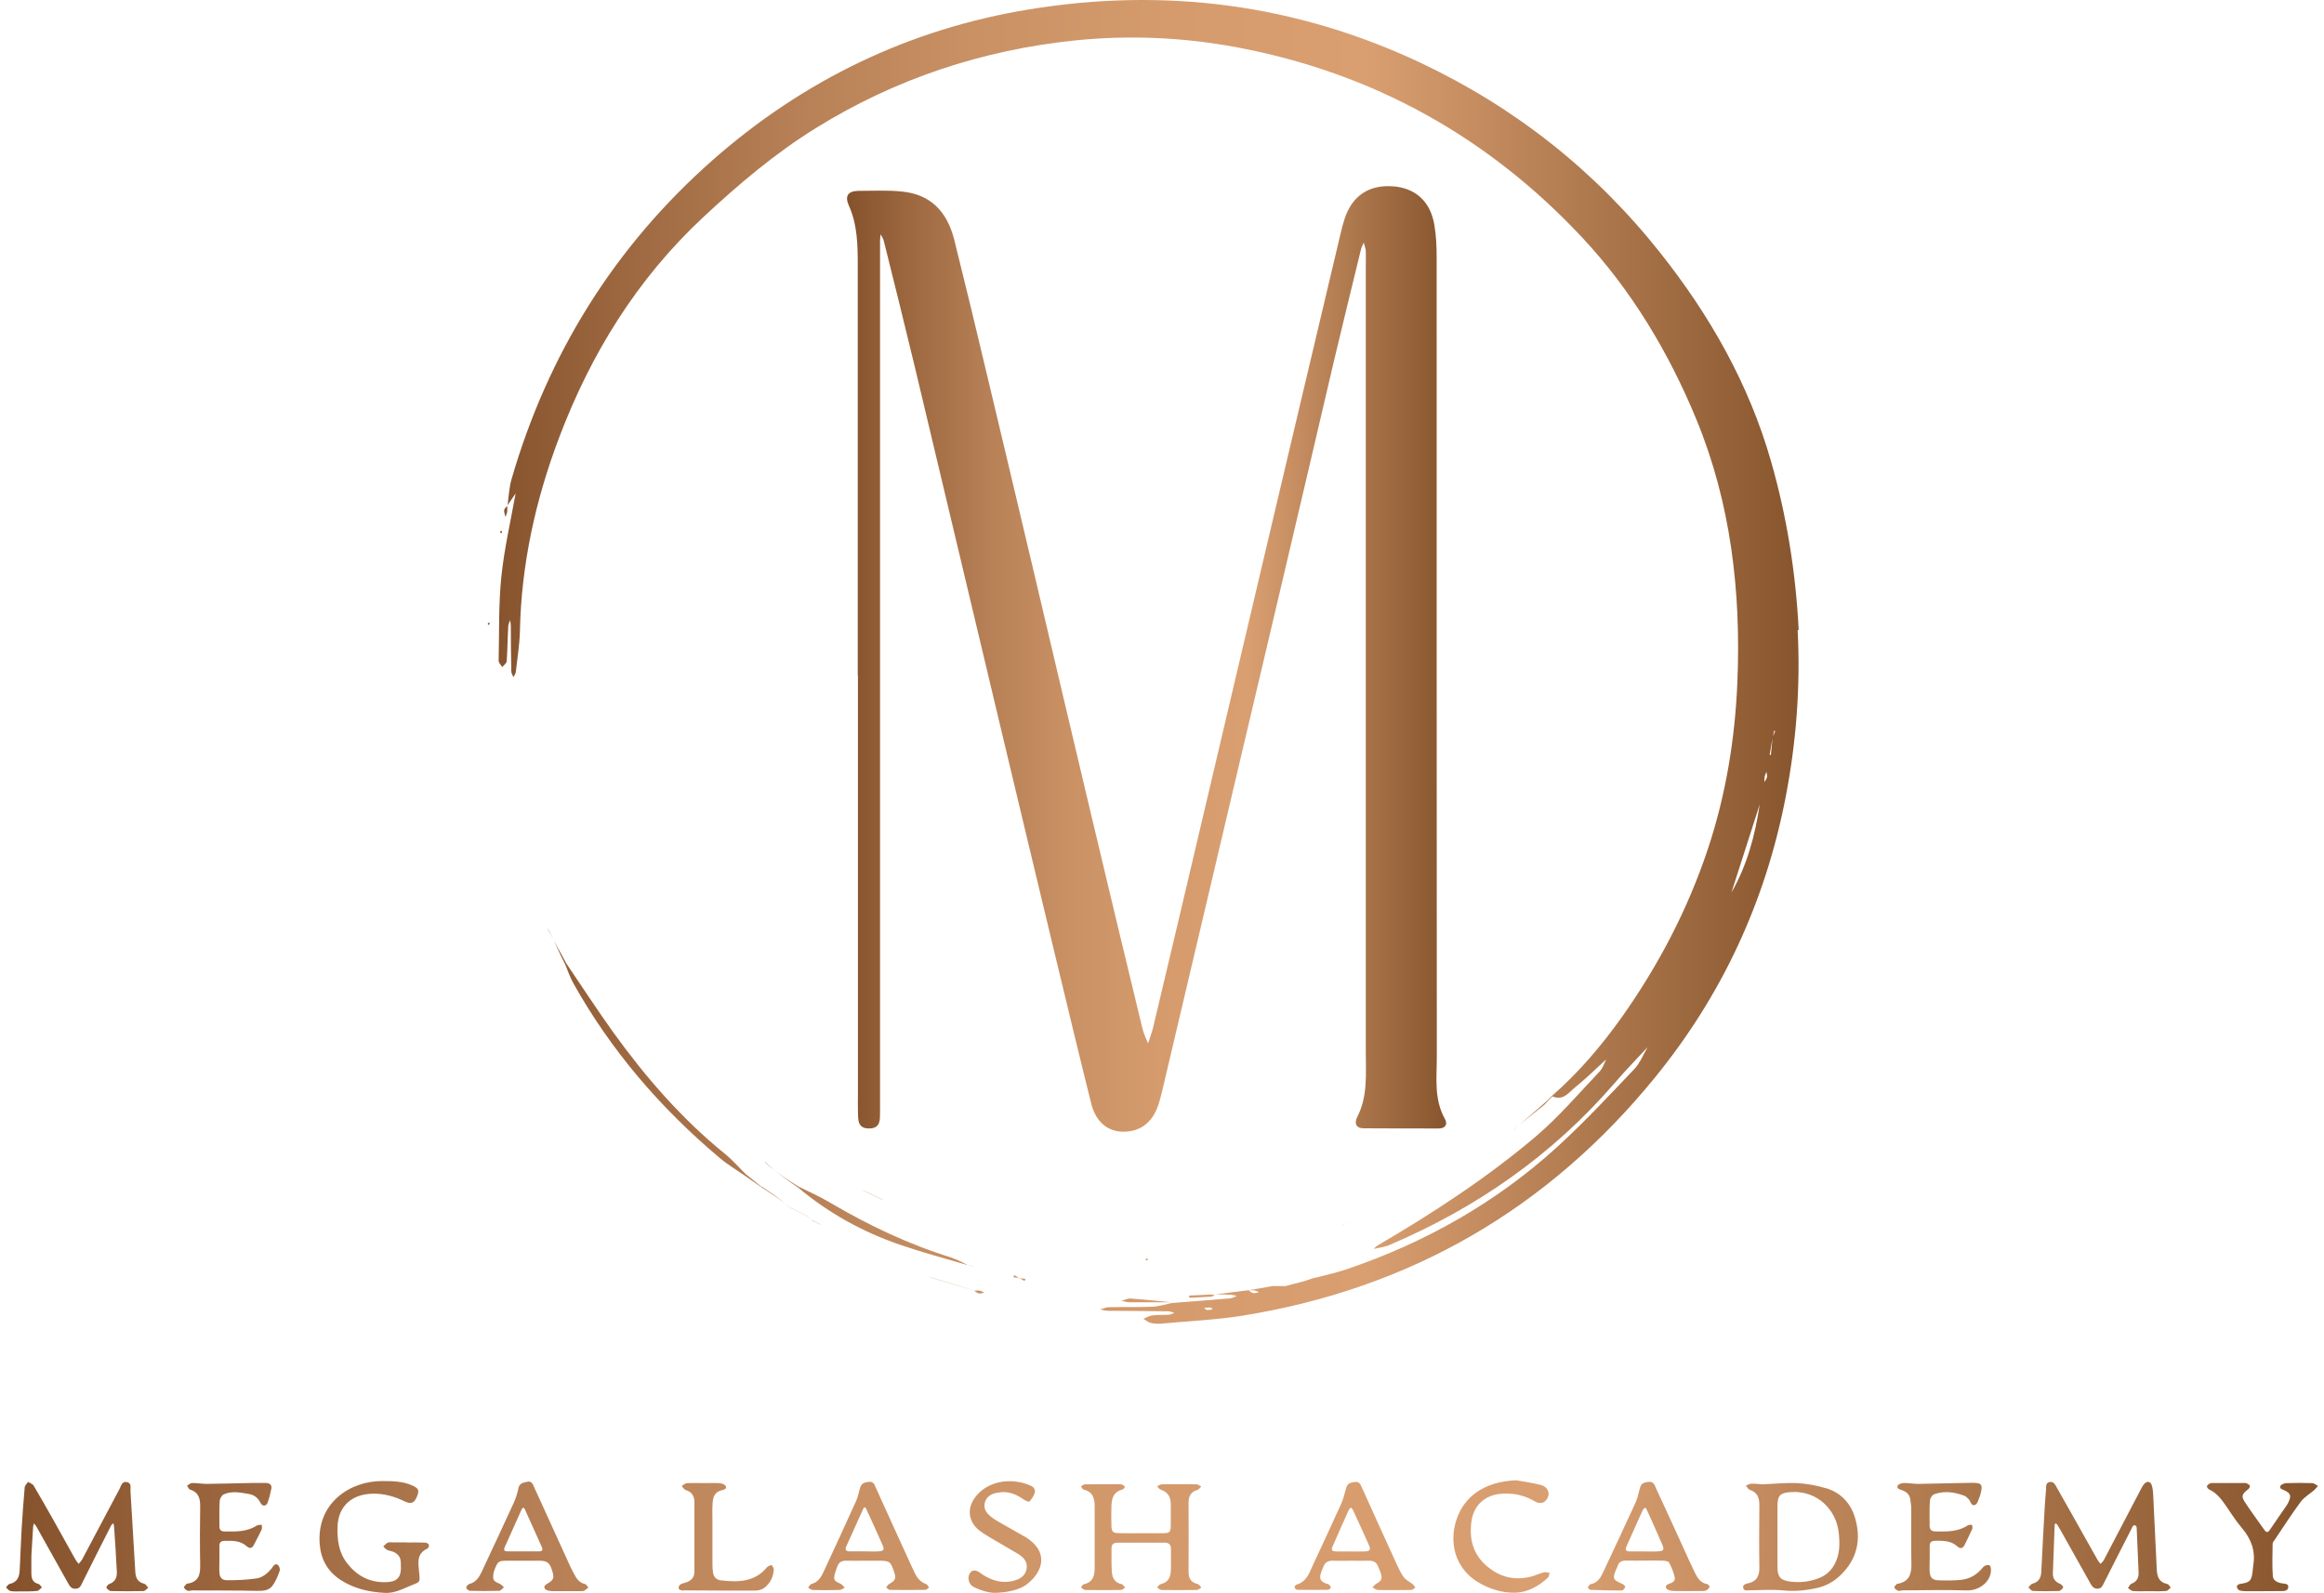 <?xml version="1.0" encoding="UTF-8"?> <svg xmlns="http://www.w3.org/2000/svg" width="194" height="133" viewBox="0 0 194 133" fill="none"><path d="M150.148 52.593C149.904 47.808 149.159 43.123 147.842 38.523C145.994 32.071 142.757 26.361 138.589 21.106C133.161 14.256 126.458 8.958 118.552 5.227C108.168 0.342 97.24 -1.068 85.91 0.783C75.885 2.421 67.076 6.694 59.499 13.358C51.292 20.593 45.735 29.551 42.699 40.018C42.498 40.716 42.47 41.456 42.369 42.183C42.599 41.855 42.813 41.528 43.043 41.2C42.627 43.507 42.097 45.8 41.854 48.121C41.61 50.457 41.682 52.821 41.625 55.171C41.625 55.342 41.825 55.527 41.925 55.697C42.054 55.541 42.283 55.384 42.298 55.213C42.369 54.245 42.369 53.262 42.427 52.294C42.427 52.123 42.527 51.952 42.584 51.781C42.613 51.952 42.642 52.123 42.642 52.28C42.642 53.547 42.656 54.815 42.684 56.068C42.684 56.224 42.799 56.381 42.856 56.538C42.928 56.395 43.043 56.253 43.057 56.111C43.186 54.971 43.372 53.832 43.401 52.693C43.515 47.124 44.704 41.741 46.666 36.557C49.316 29.551 53.169 23.285 58.74 18.101C61.662 15.381 64.684 12.817 68.079 10.71C74.724 6.58 82.015 4.173 89.749 3.375C94.203 2.92 98.729 3.105 103.227 3.945C114.613 6.081 124.209 11.436 132.029 19.781C136.183 24.21 139.32 29.451 141.626 35.062C144.49 42.04 145.335 49.403 145.034 56.851C144.848 61.593 144.089 66.307 142.571 70.879C140.881 75.948 138.446 80.605 135.367 84.949C133.662 87.341 131.772 89.563 129.552 91.5L129.208 91.842C129.093 91.956 128.964 92.055 128.85 92.169C128.191 92.739 127.546 93.294 126.888 93.864C127.561 93.323 128.248 92.782 128.921 92.24C129.036 92.126 129.136 91.998 129.251 91.884C129.365 91.77 129.48 91.656 129.595 91.543C130.483 91.941 130.955 91.215 131.485 90.788C132.388 90.061 133.218 89.236 134.078 88.452C133.906 88.794 133.791 89.193 133.533 89.463C131.786 91.3 130.139 93.237 128.22 94.875C124.138 98.336 119.669 101.255 115.043 103.961C114.9 104.046 114.785 104.16 114.67 104.274C115.1 104.175 115.558 104.132 115.959 103.961C123.264 100.856 129.609 96.427 134.794 90.418C135.667 89.392 136.613 88.438 137.529 87.441C137.171 88.068 136.899 88.766 136.412 89.278C134.307 91.486 132.23 93.722 129.981 95.772C124.882 100.415 118.967 103.747 112.436 105.969C111.562 106.268 110.66 106.453 109.772 106.695L109.457 106.596L109.743 106.681L108.712 107.023L108.397 106.937L108.683 107.023C108.225 107.137 107.767 107.251 107.309 107.379C106.95 107.379 106.592 107.379 106.234 107.379C105.547 107.507 104.859 107.621 104.158 107.735C103.255 107.835 102.367 107.963 101.465 108.077C101.895 108.077 102.324 108.077 102.754 108.105C102.926 108.105 103.083 108.176 103.241 108.205C103.055 108.276 102.883 108.376 102.697 108.404C101.092 108.547 99.488 108.661 97.884 108.789H97.841C97.311 108.903 96.767 109.074 96.223 109.102C95.005 109.159 93.788 109.116 92.57 109.145C92.327 109.145 92.084 109.259 91.84 109.33C92.055 109.373 92.284 109.444 92.499 109.444C94.175 109.458 95.85 109.458 97.54 109.486C97.698 109.486 97.87 109.572 98.027 109.615C97.884 109.672 97.741 109.757 97.583 109.771C97.125 109.8 96.652 109.771 96.194 109.828C95.936 109.857 95.693 110.013 95.449 110.113C95.664 110.241 95.879 110.426 96.108 110.469C96.438 110.54 96.796 110.54 97.139 110.498C99.317 110.298 101.522 110.199 103.685 109.857C117.721 107.607 129.208 100.928 138.131 89.99C143.731 83.126 147.355 75.308 149.045 66.635C149.947 62.006 150.305 57.349 150.062 52.621L150.148 52.593ZM134.608 87.883L134.765 87.726L134.593 87.883H134.608ZM100.72 109.373C100.72 109.373 100.606 109.287 100.505 109.202C100.72 109.202 100.892 109.159 101.064 109.173C101.121 109.173 101.164 109.273 101.221 109.33C101.05 109.344 100.892 109.387 100.72 109.373ZM104.63 107.977C104.487 107.948 104.358 107.82 104.215 107.735C104.372 107.735 104.544 107.721 104.702 107.735C104.845 107.763 104.96 107.835 105.103 107.891C104.945 107.92 104.773 107.991 104.63 107.963V107.977ZM144.533 74.524C145.321 72.075 146.109 69.625 146.896 67.162C146.51 69.739 145.851 72.231 144.533 74.524ZM147.283 65.296C147.283 65.139 147.283 64.983 147.312 64.84C147.34 64.698 147.412 64.57 147.455 64.442C147.469 64.598 147.541 64.755 147.498 64.897C147.469 65.04 147.355 65.168 147.283 65.296ZM147.956 61.693C147.913 62.149 147.87 62.59 147.827 63.046C147.799 63.032 147.727 63.003 147.727 63.003C147.799 62.562 147.885 62.106 147.956 61.665V61.707V61.693ZM147.999 61.465L148.114 60.967C148.114 60.967 148.185 61.066 148.171 61.095C148.114 61.223 148.057 61.337 147.999 61.465ZM79.508 105.029C75.899 103.918 72.533 102.323 69.296 100.415C68.465 99.916 67.563 99.518 66.689 99.09C66.331 98.863 65.988 98.649 65.629 98.421L64.698 97.752L65.615 98.45C65.959 98.692 66.288 98.919 66.632 99.162C69.167 101.284 72.017 102.864 75.14 103.932C77.002 104.573 78.921 105.086 80.811 105.641C80.382 105.428 79.966 105.186 79.508 105.043V105.029ZM93.645 108.618C93.859 108.661 94.089 108.732 94.303 108.732C95.464 108.732 96.609 108.732 97.77 108.732C96.638 108.618 95.507 108.504 94.375 108.418C94.132 108.404 93.888 108.532 93.645 108.604V108.618ZM77.804 106.681L77.489 106.596L77.79 106.695C78.95 107.037 80.095 107.379 81.255 107.735H81.284H81.27C80.11 107.379 78.964 107.023 77.804 106.681ZM99.245 108.162C99.245 108.162 99.288 108.361 99.302 108.361C99.918 108.333 100.534 108.304 101.135 108.262C101.221 108.262 101.307 108.148 101.393 108.091C101.236 108.091 101.078 108.091 100.906 108.091C100.348 108.119 99.789 108.148 99.231 108.176L99.245 108.162ZM42.212 43.137C42.255 42.994 42.327 42.838 42.341 42.695C42.355 42.553 42.341 42.396 42.341 42.24C42.24 42.353 42.097 42.467 42.083 42.61C42.069 42.781 42.155 42.966 42.198 43.151L42.212 43.137ZM42.341 42.24V42.211C42.341 42.211 42.341 42.225 42.341 42.24ZM63.567 99.09C63.123 98.734 62.665 98.364 62.221 98.008C61.648 97.438 61.118 96.826 60.502 96.328C56.907 93.408 53.913 89.962 51.221 86.231C49.86 84.337 48.586 82.371 47.268 80.434L46.91 79.765C46.781 79.537 46.666 79.324 46.537 79.096L46.237 78.526L46.509 79.124L46.838 79.836L47.182 80.52C47.397 81.047 47.583 81.602 47.855 82.086C50.992 87.698 55.117 92.497 60.029 96.641C60.674 97.196 61.419 97.638 62.12 98.122L63.553 99.119L64.598 99.802L65.529 100.472C65.228 100.244 64.928 100.002 64.627 99.774L63.596 99.076L63.567 99.09ZM81.284 107.735C81.413 107.82 81.542 107.948 81.7 107.991C81.843 108.02 82.015 107.948 82.172 107.934C82.043 107.877 81.914 107.778 81.785 107.763C81.628 107.735 81.456 107.763 81.299 107.763L81.284 107.735ZM40.708 52.066C40.708 52.066 40.751 52.137 40.765 52.18L40.866 52.109C40.866 52.109 40.866 52.009 40.866 51.966C40.808 51.995 40.751 52.023 40.708 52.066ZM41.897 44.347C41.897 44.347 41.825 44.347 41.782 44.333L41.739 44.475L41.911 44.504C41.911 44.504 41.911 44.404 41.897 44.361V44.347ZM112.193 102.209L111.949 102.394L112.207 102.223L112.751 101.981C112.565 102.067 112.379 102.138 112.193 102.223V102.209ZM95.693 105.057L95.621 105.228C95.621 105.228 95.722 105.228 95.764 105.228C95.793 105.228 95.807 105.157 95.822 105.129L95.693 105.057ZM81.542 105.784L80.94 105.656L80.84 105.627C80.84 105.627 80.897 105.656 80.926 105.67L81.542 105.784ZM85.065 106.695H85.094L85.137 106.724H85.108L85.065 106.695ZM84.593 106.638L85.065 106.695L84.664 106.467L84.593 106.638ZM85.538 106.952L85.595 106.781L85.123 106.724L85.524 106.952H85.538ZM73.622 100.159L73.707 100.23L73.636 100.144C73.407 100.03 73.177 99.916 72.934 99.802L72.232 99.461L71.931 99.375L72.218 99.475L72.92 99.817L73.622 100.159ZM67.735 101.867L67.391 101.526L66.704 101.184L66.002 100.842L65.529 100.5L66.002 100.856L66.704 101.198L67.391 101.54L67.749 101.882L68.437 102.223L68.508 102.28L68.451 102.209L67.764 101.867H67.735ZM45.836 77.714L45.649 77.472L45.821 77.729L46.179 78.412L45.836 77.714ZM114.556 104.345L114.627 104.288L114.57 104.345H114.556ZM126.429 94.277L126.358 94.348L126.429 94.291L126.773 93.949L126.415 94.291L126.429 94.277ZM63.896 97.04L63.825 96.983L63.882 97.054L64.24 97.396L64.713 97.737L64.254 97.382L63.911 97.04H63.896Z" fill="url(#paint0_linear_4383_187)"></path><path d="M71.602 56.367C71.602 44.988 71.602 33.609 71.602 22.23C71.602 20.493 71.588 18.784 70.858 17.161C70.499 16.363 70.786 15.95 71.659 15.936C72.877 15.936 74.094 15.865 75.297 15.993C77.603 16.221 79.05 17.574 79.666 20.052C80.597 23.783 81.499 27.528 82.387 31.274C83.762 37.027 85.123 42.781 86.484 48.534C88.059 55.185 89.606 61.835 91.196 68.486C92.571 74.296 93.974 80.107 95.378 85.917C95.478 86.33 95.679 86.715 95.836 87.113C95.98 86.686 96.137 86.259 96.252 85.817C97.612 80.064 98.987 74.311 100.334 68.543C102.009 61.437 103.671 54.344 105.347 47.238C107.524 38.01 109.701 28.796 111.892 19.567C111.992 19.126 112.107 18.67 112.25 18.243C112.88 16.363 114.241 15.437 116.203 15.551C118.108 15.665 119.383 16.776 119.726 18.727C119.884 19.624 119.927 20.55 119.927 21.462C119.927 43.706 119.927 65.937 119.941 88.181C119.941 89.947 119.684 91.756 120.615 93.422C120.872 93.892 120.643 94.22 120.099 94.22C118.008 94.22 115.931 94.22 113.84 94.206C113.181 94.206 113.038 93.778 113.296 93.266C114.184 91.542 114.012 89.691 114.012 87.854C114.012 65.965 114.012 44.062 114.012 22.174C114.012 21.775 114.026 21.362 114.012 20.963C113.997 20.721 113.897 20.493 113.84 20.251C113.754 20.465 113.639 20.664 113.596 20.878C112.866 23.897 112.121 26.902 111.405 29.921C109.858 36.514 108.326 43.122 106.764 49.716C103.542 63.416 100.305 77.116 97.082 90.802C96.968 91.3 96.839 91.813 96.681 92.297C96.166 93.778 95.149 94.505 93.716 94.49C92.442 94.462 91.482 93.664 91.095 92.155C90.093 88.139 89.133 84.123 88.159 80.093C86.57 73.442 84.965 66.805 83.39 60.155C81.041 50.328 78.721 40.488 76.372 30.661C75.527 27.144 74.653 23.626 73.779 20.123C73.736 19.923 73.607 19.753 73.507 19.567C73.493 19.738 73.464 19.909 73.464 20.08C73.464 20.536 73.464 21.006 73.464 21.462C73.464 44.732 73.464 68.016 73.464 91.286C73.464 91.799 73.464 92.326 73.464 92.838C73.45 93.465 73.536 94.191 72.591 94.22C71.531 94.248 71.645 93.436 71.617 92.767C71.602 92.311 71.617 91.841 71.617 91.386C71.617 79.722 71.617 68.059 71.617 56.395L71.602 56.367Z" fill="url(#paint1_linear_4383_187)"></path><path d="M12.041 132.233C11.461 132.096 11.322 131.701 11.294 131.227C11.16 128.984 11.032 126.735 10.892 124.491C10.875 124.212 11.009 123.823 10.585 123.744C10.173 123.665 10.111 124.065 9.977 124.318C8.934 126.272 7.902 128.236 6.865 130.19C6.792 130.332 6.664 130.448 6.564 130.574C6.474 130.453 6.374 130.342 6.301 130.216C5.71 129.163 5.13 128.109 4.539 127.056C3.97 126.045 3.395 125.029 2.804 124.033C2.72 123.896 2.503 123.833 2.346 123.733C2.246 123.881 2.079 124.023 2.062 124.181C1.956 125.345 1.878 126.509 1.805 127.672C1.738 128.815 1.705 129.963 1.644 131.106C1.616 131.643 1.459 132.112 0.79 132.254C0.678 132.28 0.595 132.444 0.5 132.544C0.623 132.649 0.74 132.818 0.879 132.844C1.164 132.897 1.465 132.87 1.755 132.87C2.207 132.87 2.659 132.881 3.105 132.833C3.244 132.818 3.362 132.644 3.495 132.539C3.401 132.438 3.323 132.275 3.205 132.249C2.737 132.133 2.631 131.807 2.62 131.422C2.609 130.974 2.62 130.532 2.62 129.879C2.659 129.215 2.709 128.346 2.765 127.478C2.77 127.383 2.809 127.288 2.826 127.193C2.893 127.272 2.971 127.346 3.021 127.43C3.908 129.005 4.79 130.585 5.671 132.165C5.81 132.412 5.933 132.665 6.301 132.654C6.675 132.644 6.753 132.386 6.881 132.128C7.674 130.532 8.477 128.942 9.286 127.351C9.319 127.283 9.403 127.241 9.464 127.183C9.481 127.267 9.514 127.346 9.52 127.43C9.604 128.699 9.698 129.969 9.754 131.238C9.771 131.675 9.643 132.075 9.118 132.254C9.007 132.291 8.851 132.523 8.884 132.565C8.962 132.691 9.129 132.839 9.269 132.844C10.173 132.865 11.071 132.865 11.974 132.844C12.108 132.844 12.242 132.665 12.37 132.57C12.264 132.454 12.181 132.27 12.052 132.238L12.041 132.233ZM22.724 130.89C22.378 131.327 21.954 131.717 21.379 131.796C20.581 131.907 19.773 131.943 18.969 131.938C18.506 131.938 18.339 131.717 18.317 131.28C18.294 130.922 18.317 130.558 18.317 130.195C18.317 129.811 18.317 129.431 18.317 129.047C18.317 128.789 18.456 128.657 18.73 128.652C19.388 128.641 20.046 128.615 20.576 129.089C20.849 129.337 21.05 129.279 21.201 128.973C21.418 128.552 21.647 128.136 21.842 127.709C21.892 127.593 21.848 127.441 21.848 127.304C21.703 127.33 21.524 127.314 21.418 127.383C20.598 127.915 19.672 127.878 18.746 127.867C18.423 127.867 18.311 127.704 18.317 127.425C18.317 126.724 18.294 126.024 18.339 125.324C18.35 125.129 18.506 124.85 18.679 124.771C19.366 124.46 20.091 124.623 20.799 124.744C21.245 124.823 21.541 125.081 21.747 125.482C21.904 125.798 22.221 125.776 22.339 125.466C22.478 125.087 22.573 124.692 22.651 124.297C22.712 123.975 22.512 123.823 22.182 123.817C21.82 123.812 21.463 123.817 21.1 123.817C19.817 123.844 18.534 123.881 17.251 123.896C16.85 123.896 16.442 123.817 16.041 123.823C15.901 123.823 15.756 123.965 15.617 124.044C15.695 124.154 15.756 124.339 15.862 124.37C16.61 124.607 16.716 125.145 16.71 125.787C16.688 127.399 16.677 129.015 16.71 130.627C16.727 131.427 16.621 132.08 15.623 132.228C15.6 132.228 15.572 132.238 15.561 132.254C15.489 132.349 15.338 132.475 15.36 132.544C15.405 132.66 15.539 132.77 15.667 132.818C15.779 132.86 15.929 132.791 16.063 132.791C17.887 132.797 19.711 132.791 21.53 132.828C22.021 132.839 22.473 132.77 22.74 132.407C23.019 132.038 23.192 131.591 23.348 131.153C23.398 131.017 23.315 130.758 23.192 130.664C22.975 130.5 22.846 130.722 22.724 130.874V130.89ZM48.835 132.259C48.361 132.149 48.138 131.822 47.943 131.454C47.831 131.243 47.719 131.038 47.619 130.822C46.604 128.599 45.594 126.377 44.579 124.149C44.473 123.912 44.389 123.644 44.027 123.717C43.698 123.781 43.368 123.833 43.279 124.244C43.19 124.66 43.073 125.076 42.894 125.46C42.013 127.388 41.109 129.31 40.211 131.232C39.999 131.685 39.748 132.101 39.174 132.254C39.062 132.286 38.911 132.47 38.923 132.565C38.934 132.665 39.118 132.823 39.235 132.823C40.044 132.844 40.858 132.849 41.667 132.823C41.801 132.823 41.929 132.639 42.063 132.533C41.946 132.428 41.846 132.286 41.701 132.228C41.199 132.022 41.12 131.922 41.187 131.417C41.21 131.269 41.254 131.127 41.31 130.99C41.572 130.353 41.623 130.316 42.342 130.311C42.772 130.311 43.201 130.311 43.625 130.311C44.099 130.311 44.573 130.306 45.047 130.311C45.711 130.321 45.907 130.495 46.118 131.227C46.275 131.78 46.208 131.933 45.628 132.265C45.388 132.402 45.371 132.633 45.616 132.754C45.75 132.818 45.918 132.844 46.074 132.849C46.883 132.86 47.697 132.849 48.506 132.849C48.595 132.849 48.701 132.849 48.768 132.812C48.896 132.744 49.002 132.639 49.114 132.554C49.019 132.449 48.947 132.28 48.83 132.254L48.835 132.259ZM44.98 129.531C44.534 129.531 44.082 129.531 43.636 129.531C43.212 129.531 42.783 129.531 42.359 129.531C42.13 129.531 42.019 129.442 42.119 129.21C42.599 128.141 43.078 127.067 43.558 125.998C43.58 125.95 43.647 125.919 43.692 125.877C43.737 125.924 43.792 125.966 43.815 126.019C44.289 127.072 44.757 128.125 45.232 129.173C45.343 129.426 45.254 129.531 44.98 129.531ZM77.329 132.27C76.681 132.049 76.436 131.517 76.196 130.99C75.159 128.731 74.132 126.466 73.106 124.202C72.989 123.949 72.916 123.67 72.503 123.728C72.024 123.796 71.879 123.902 71.767 124.333C71.678 124.66 71.611 125.002 71.471 125.313C70.568 127.304 69.659 129.289 68.733 131.275C68.532 131.701 68.281 132.107 67.74 132.254C67.622 132.286 67.555 132.454 67.461 132.56C67.589 132.628 67.712 132.749 67.84 132.754C68.582 132.776 69.329 132.776 70.071 132.754C70.222 132.754 70.373 132.628 70.517 132.56C70.4 132.449 70.305 132.302 70.172 132.238C69.614 131.991 69.558 131.912 69.698 131.369C69.753 131.164 69.837 130.964 69.909 130.769C70.027 130.448 70.261 130.3 70.629 130.311C71.148 130.321 71.667 130.311 72.185 130.311C72.57 130.311 72.95 130.311 73.335 130.311C74.255 130.311 74.344 130.374 74.623 131.201C74.829 131.812 74.774 131.933 74.205 132.27C74.104 132.328 74.049 132.454 73.976 132.549C74.076 132.618 74.177 132.744 74.277 132.744C75.27 132.76 76.257 132.76 77.25 132.744C77.351 132.744 77.451 132.618 77.552 132.554C77.479 132.46 77.429 132.307 77.329 132.275V132.27ZM73.362 129.531C72.961 129.552 72.554 129.531 72.146 129.531C71.739 129.531 71.338 129.531 70.93 129.531C70.635 129.531 70.512 129.405 70.64 129.126C71.114 128.073 71.583 127.019 72.063 125.971C72.157 125.761 72.258 125.866 72.319 126.003C72.782 127.014 73.245 128.025 73.692 129.042C73.842 129.389 73.753 129.51 73.357 129.526L73.362 129.531ZM35.47 128.799C34.973 128.778 34.477 128.789 33.98 128.789V128.778C33.573 128.778 33.166 128.778 32.764 128.778C32.63 128.778 32.474 128.752 32.363 128.805C32.223 128.873 32.117 129.01 31.994 129.115C32.095 129.215 32.179 129.337 32.301 129.4C32.435 129.473 32.602 129.484 32.748 129.537C33.194 129.695 33.445 129.984 33.456 130.448C33.456 130.616 33.467 130.79 33.467 130.959C33.45 131.738 33.099 132.07 32.262 132.101C30.884 132.154 29.83 131.591 29.016 130.574C28.268 129.637 28.134 128.557 28.179 127.425C28.246 125.782 29.345 124.755 31.102 124.713C32.05 124.692 32.92 124.944 33.757 125.345C34.309 125.608 34.56 125.503 34.778 125.018C35.035 124.439 34.962 124.27 34.393 124.018C33.612 123.67 32.781 123.665 31.944 123.659C29.2 123.638 26.405 125.513 26.69 128.952C26.79 130.2 27.353 131.232 28.486 131.949C29.585 132.649 30.817 132.928 32.123 132.997C33.004 133.044 33.724 132.602 34.488 132.307C35.107 132.07 35.04 132.043 35.001 131.417C34.956 130.648 34.655 129.768 35.693 129.289C35.771 129.252 35.838 129.047 35.799 128.968C35.754 128.878 35.592 128.799 35.475 128.794L35.47 128.799ZM64.03 130.853C63.02 132.091 61.632 132.122 60.175 131.949C59.791 131.901 59.579 131.67 59.523 131.317C59.489 131.106 59.478 130.895 59.473 130.685C59.473 129.452 59.473 128.22 59.473 126.988C59.473 126.498 59.45 126.008 59.484 125.524C59.517 125.044 59.618 124.586 60.226 124.434C60.41 124.386 60.694 124.339 60.588 124.086C60.532 123.96 60.276 123.854 60.103 123.838C59.657 123.807 59.205 123.828 58.753 123.828C58.279 123.828 57.805 123.807 57.336 123.838C57.186 123.849 57.046 123.991 56.907 124.07C57.013 124.186 57.096 124.36 57.23 124.402C57.771 124.57 57.967 124.929 57.967 125.424C57.967 127.356 57.967 129.289 57.967 131.222C57.967 131.691 57.727 131.975 57.269 132.122C57.102 132.175 56.912 132.217 56.773 132.312C56.689 132.37 56.639 132.528 56.65 132.633C56.656 132.697 56.806 132.76 56.901 132.797C56.957 132.818 57.035 132.786 57.102 132.786C59.082 132.797 61.062 132.812 63.043 132.807C63.294 132.807 63.595 132.728 63.79 132.586C64.309 132.201 64.554 131.654 64.594 131.032C64.599 130.911 64.476 130.785 64.409 130.658C64.281 130.722 64.114 130.758 64.036 130.853H64.03ZM99.97 132.254C99.374 132.112 99.212 131.733 99.217 131.206C99.228 129.294 99.228 127.383 99.217 125.471C99.217 124.939 99.39 124.57 99.959 124.402C100.082 124.365 100.166 124.218 100.272 124.118C100.143 124.054 100.021 123.933 99.892 123.933C98.922 123.917 97.957 123.917 96.986 123.933C96.852 123.933 96.724 124.044 96.59 124.102C96.69 124.197 96.774 124.339 96.891 124.376C97.527 124.581 97.734 125.029 97.734 125.613C97.734 126.187 97.739 126.761 97.734 127.335C97.722 127.957 97.667 128.009 96.981 128.015C96.417 128.02 95.854 128.015 95.29 128.015C94.66 128.015 94.03 128.025 93.399 128.009C92.908 127.999 92.802 127.904 92.78 127.441C92.758 126.93 92.763 126.419 92.775 125.913C92.786 125.229 92.853 124.576 93.728 124.355C93.806 124.333 93.857 124.207 93.918 124.128C93.818 124.06 93.723 123.954 93.611 123.939C93.366 123.907 93.115 123.923 92.869 123.923C92.105 123.923 91.335 123.923 90.571 123.933C90.46 123.933 90.348 124.039 90.236 124.096C90.303 124.191 90.359 124.349 90.448 124.37C91.263 124.565 91.38 125.145 91.38 125.803C91.38 127.504 91.38 129.2 91.38 130.901C91.38 131.527 91.274 132.096 90.476 132.275C90.376 132.296 90.309 132.444 90.231 132.533C90.348 132.612 90.46 132.749 90.577 132.754C91.57 132.77 92.562 132.77 93.55 132.754C93.678 132.754 93.801 132.628 93.924 132.56C93.829 132.46 93.745 132.291 93.634 132.27C93.031 132.144 92.847 131.722 92.814 131.232C92.769 130.579 92.791 129.916 92.786 129.258C92.786 128.936 92.981 128.805 93.299 128.805C94.604 128.805 95.915 128.805 97.22 128.805C97.588 128.805 97.75 128.978 97.745 129.321C97.739 129.937 97.761 130.553 97.734 131.169C97.711 131.685 97.522 132.122 96.897 132.265C96.78 132.291 96.69 132.449 96.59 132.544C96.707 132.618 96.83 132.749 96.947 132.754C97.94 132.77 98.933 132.77 99.92 132.754C100.043 132.754 100.166 132.623 100.288 132.549C100.188 132.449 100.104 132.291 99.987 132.265L99.97 132.254ZM180.91 132.254C180.207 132.107 180.068 131.612 180.04 131.053C179.934 128.957 179.839 126.856 179.739 124.76C179.727 124.507 179.7 124.249 179.621 124.007C179.527 123.696 179.237 123.633 179.008 123.881C178.863 124.039 178.768 124.239 178.668 124.428C177.652 126.372 176.643 128.315 175.622 130.253C175.561 130.374 175.438 130.469 175.343 130.574C175.265 130.474 175.176 130.379 175.114 130.269C174.322 128.863 173.53 127.456 172.738 126.045C172.392 125.424 172.041 124.807 171.689 124.191C171.561 123.97 171.444 123.686 171.115 123.738C170.752 123.796 170.813 124.112 170.797 124.355C170.758 124.881 170.707 125.413 170.68 125.94C170.585 127.699 170.484 129.458 170.401 131.217C170.378 131.706 170.222 132.08 169.664 132.228C169.53 132.265 169.43 132.433 169.319 132.544C169.447 132.644 169.57 132.828 169.698 132.833C170.417 132.865 171.143 132.865 171.862 132.839C171.996 132.839 172.152 132.67 172.23 132.544C172.258 132.502 172.091 132.291 171.979 132.244C171.544 132.075 171.349 131.78 171.366 131.354C171.416 130.016 171.461 128.684 171.516 127.346C171.516 127.288 171.55 127.235 171.572 127.183C171.622 127.219 171.689 127.241 171.723 127.288C171.851 127.488 171.968 127.693 172.085 127.899C172.894 129.342 173.709 130.79 174.517 132.238C174.651 132.475 174.802 132.67 175.131 132.644C175.438 132.623 175.51 132.407 175.622 132.186C176.392 130.648 177.178 129.121 177.959 127.588C177.998 127.509 178.026 127.414 178.093 127.372C178.138 127.341 178.277 127.362 178.311 127.404C178.361 127.462 178.361 127.562 178.366 127.646C178.422 128.852 178.472 130.063 178.523 131.269C178.545 131.712 178.4 132.049 177.926 132.233C177.797 132.286 177.73 132.47 177.636 132.596C177.775 132.681 177.909 132.833 178.054 132.844C178.5 132.876 178.952 132.855 179.404 132.855C179.878 132.855 180.352 132.876 180.821 132.839C180.955 132.828 181.077 132.654 181.206 132.554C181.111 132.449 181.033 132.28 180.921 132.254H180.91ZM152.405 124.254C151.641 124.028 150.832 123.875 150.035 123.833C149.075 123.786 148.099 123.896 147.117 123.933C146.822 123.912 146.504 123.87 146.191 123.881C146.041 123.881 145.896 123.986 145.745 124.039C145.845 124.16 145.924 124.344 146.052 124.386C146.732 124.607 146.872 125.087 146.866 125.692C146.85 127.414 146.838 129.136 146.866 130.853C146.877 131.564 146.665 132.054 145.868 132.212C145.667 132.254 145.455 132.349 145.522 132.596C145.589 132.855 145.823 132.781 146.024 132.781C146.972 132.77 147.926 132.702 148.858 132.791C149.823 132.886 150.749 132.797 151.669 132.591C152.405 132.428 153.047 132.075 153.588 131.57C155.055 130.184 155.39 128.526 154.843 126.698C154.486 125.508 153.672 124.623 152.4 124.244L152.405 124.254ZM153.114 130.658C152.824 131.175 152.405 131.538 151.853 131.759C151.095 132.059 150.291 132.159 149.471 132.059C148.64 131.954 148.389 131.675 148.378 130.88C148.367 130.011 148.378 129.142 148.378 128.273C148.378 127.404 148.367 126.535 148.378 125.666C148.395 124.829 148.64 124.639 149.505 124.581C151.703 124.434 153.281 126.056 153.488 127.946C153.594 128.889 153.599 129.795 153.114 130.664V130.658ZM166.033 130.679C165.927 130.653 165.776 130.69 165.676 130.743C165.564 130.806 165.486 130.922 165.397 131.017C164.945 131.533 164.36 131.849 163.662 131.912C163.037 131.97 162.402 131.97 161.777 131.943C161.303 131.922 161.113 131.701 161.085 131.238C161.063 130.88 161.085 130.516 161.085 130.153C161.085 129.789 161.085 129.431 161.085 129.068C161.085 128.773 161.236 128.652 161.543 128.647C162.201 128.636 162.859 128.631 163.378 129.105C163.645 129.347 163.857 129.289 164.003 128.984C164.22 128.541 164.443 128.099 164.638 127.651C164.683 127.557 164.627 127.42 164.616 127.304C164.493 127.325 164.343 127.304 164.248 127.367C163.434 127.909 162.508 127.878 161.582 127.867C161.252 127.867 161.08 127.725 161.08 127.404C161.08 126.703 161.057 126.003 161.102 125.303C161.113 125.108 161.286 124.818 161.459 124.76C162.318 124.449 163.183 124.581 164.014 124.902C164.131 124.95 164.214 125.066 164.315 125.15C164.516 125.318 164.527 125.798 164.884 125.645C165.096 125.555 165.157 125.155 165.285 124.892C165.302 124.855 165.308 124.807 165.319 124.771C165.542 123.923 165.442 123.791 164.516 123.807C163.054 123.828 161.593 123.875 160.131 123.896C159.73 123.896 159.322 123.817 158.921 123.823C158.748 123.823 158.486 123.912 158.419 124.033C158.296 124.27 158.558 124.355 158.742 124.412C159.138 124.544 159.406 124.771 159.462 125.176C159.501 125.45 159.546 125.724 159.546 125.998C159.551 127.525 159.529 129.057 159.557 130.585C159.568 131.412 159.389 132.07 158.391 132.238C158.369 132.238 158.341 132.249 158.329 132.259C158.257 132.354 158.106 132.486 158.134 132.549C158.184 132.665 158.318 132.776 158.447 132.818C158.558 132.855 158.709 132.786 158.843 132.786C160.622 132.781 162.402 132.733 164.181 132.791C165.285 132.828 166.312 131.959 166.189 130.922C166.178 130.827 166.105 130.685 166.033 130.669V130.679ZM193.015 123.833C192.295 123.807 191.576 123.807 190.85 123.833C190.677 123.838 190.426 123.944 190.365 124.065C190.253 124.307 190.532 124.355 190.705 124.439C191.202 124.686 191.274 124.871 191.062 125.36C191.012 125.476 190.951 125.592 190.878 125.697C190.415 126.377 189.941 127.046 189.484 127.73C189.327 127.962 189.199 127.983 189.037 127.757C188.485 126.977 187.916 126.214 187.397 125.418C187.074 124.923 187.152 124.755 187.643 124.365C187.732 124.297 187.833 124.154 187.816 124.07C187.794 123.981 187.643 123.896 187.531 123.849C187.436 123.807 187.308 123.823 187.197 123.823C186.41 123.823 185.618 123.823 184.831 123.823C184.72 123.823 184.592 123.812 184.497 123.854C184.385 123.902 184.246 123.996 184.229 124.086C184.212 124.17 184.324 124.323 184.419 124.365C185.032 124.649 185.412 125.15 185.774 125.666C186.22 126.303 186.628 126.972 187.135 127.567C187.911 128.473 188.284 129.463 188.106 130.622C188.045 131.017 188.056 131.433 187.911 131.796C187.76 132.17 187.308 132.186 186.934 132.259C186.851 132.275 186.722 132.396 186.722 132.465C186.728 132.57 186.806 132.723 186.901 132.765C187.057 132.833 187.247 132.855 187.425 132.855C187.9 132.865 188.374 132.855 188.842 132.855C189.406 132.849 189.969 132.855 190.532 132.844C190.767 132.844 191.007 132.776 191.018 132.507C191.029 132.244 190.783 132.233 190.583 132.212C190.17 132.165 189.757 131.991 189.729 131.606C189.662 130.706 189.701 129.795 189.712 128.884C189.712 128.768 189.824 128.652 189.896 128.547C190.611 127.488 191.297 126.419 192.055 125.392C192.34 125.008 192.803 124.744 193.176 124.418C193.294 124.312 193.394 124.186 193.5 124.07C193.338 123.986 193.176 123.833 193.009 123.828L193.015 123.833ZM117.207 131.722C116.95 131.38 116.766 130.98 116.588 130.595C115.606 128.452 114.635 126.303 113.665 124.154C113.559 123.917 113.458 123.686 113.09 123.738C112.588 123.807 112.454 123.912 112.348 124.323C112.237 124.755 112.125 125.192 111.941 125.597C111.166 127.314 110.363 129.026 109.57 130.737C109.275 131.38 109.057 132.07 108.226 132.307C108.148 132.328 108.059 132.47 108.07 132.549C108.081 132.623 108.209 132.739 108.287 132.739C109.141 132.754 110 132.754 110.853 132.739C110.937 132.739 111.071 132.633 111.088 132.56C111.104 132.486 111.015 132.375 110.943 132.307C110.881 132.254 110.775 132.249 110.692 132.217C110.251 132.038 110.139 131.859 110.24 131.433C110.29 131.227 110.39 131.032 110.463 130.832C110.597 130.464 110.853 130.29 111.277 130.311C111.774 130.332 112.27 130.311 112.767 130.311C113.263 130.311 113.76 130.321 114.256 130.311C114.647 130.3 114.909 130.437 115.037 130.785C115.11 130.985 115.216 131.18 115.271 131.38C115.4 131.849 115.31 132.001 114.864 132.249C114.747 132.317 114.663 132.444 114.569 132.544C114.714 132.618 114.853 132.744 115.004 132.749C115.634 132.776 116.264 132.76 116.895 132.76C117.213 132.76 117.525 132.77 117.843 132.744C117.949 132.733 118.049 132.623 118.15 132.554C118.077 132.46 118.021 132.344 117.932 132.27C117.698 132.08 117.386 131.949 117.213 131.722H117.207ZM113.927 129.537C113.548 129.552 113.163 129.537 112.778 129.537C112.371 129.537 111.969 129.552 111.562 129.537C111.171 129.521 111.104 129.437 111.244 129.11C111.685 128.088 112.142 127.077 112.599 126.061C112.633 125.987 112.705 125.929 112.756 125.866C112.823 125.94 112.906 126.003 112.945 126.087C113.392 127.061 113.843 128.031 114.273 129.01C114.446 129.4 114.362 129.516 113.927 129.537ZM85.517 128.289C84.736 127.825 83.927 127.399 83.152 126.935C82.873 126.767 82.594 126.561 82.394 126.314C81.975 125.787 82.193 125.029 82.829 124.755C83.046 124.66 83.303 124.618 83.543 124.592C84.284 124.518 84.898 124.807 85.478 125.213C85.606 125.303 85.897 125.413 85.93 125.376C86.109 125.176 86.27 124.939 86.36 124.692C86.454 124.428 86.343 124.186 86.058 124.054C84.457 123.328 82.343 123.607 81.317 125.139C80.709 126.04 80.876 127.093 81.741 127.772C82.014 127.988 82.321 128.178 82.622 128.357C83.403 128.82 84.195 129.268 84.976 129.737C85.478 130.042 85.83 130.448 85.685 131.064C85.545 131.638 85.071 131.88 84.524 132.007C83.604 132.223 82.79 131.949 82.031 131.475C81.864 131.369 81.713 131.227 81.529 131.159C81.406 131.117 81.194 131.122 81.105 131.196C80.698 131.527 80.787 132.244 81.267 132.496C81.908 132.828 82.606 132.986 82.985 132.991C84.112 132.991 85.138 132.707 85.64 132.338C87.118 131.243 87.609 129.521 85.523 128.283L85.517 128.289ZM128.865 131.285C128.52 131.375 128.196 131.533 127.85 131.627C126.428 132.001 125.184 131.675 124.107 130.753C122.936 129.747 122.635 128.441 122.83 127.03C123.014 125.692 123.94 124.86 125.234 124.728C126.182 124.634 127.075 124.797 127.906 125.234C128.084 125.329 128.257 125.45 128.447 125.482C128.603 125.508 128.826 125.482 128.932 125.382C129.49 124.902 129.34 124.181 128.62 123.986C127.956 123.807 127.259 123.723 126.578 123.596C123.873 123.691 122.015 125.013 121.463 127.298C121.006 129.189 121.67 131.069 123.371 132.096C124.308 132.66 125.34 132.991 126.433 132.981C127.532 132.965 128.453 132.438 129.222 131.712C129.312 131.627 129.312 131.454 129.351 131.322C129.189 131.306 129.01 131.248 128.865 131.285ZM142.482 132.259C141.918 132.144 141.69 131.722 141.478 131.301C141.182 130.706 140.92 130.095 140.641 129.495C139.849 127.762 139.057 126.024 138.254 124.297C138.125 124.023 138.064 123.654 137.573 123.733C137.077 123.812 136.982 123.891 136.848 124.423C136.759 124.771 136.68 125.134 136.53 125.46C135.649 127.388 134.745 129.31 133.847 131.227C133.629 131.696 133.389 132.159 132.765 132.275C132.675 132.291 132.581 132.449 132.558 132.554C132.547 132.602 132.698 132.739 132.781 132.744C133.652 132.776 134.522 132.802 135.392 132.797C135.492 132.797 135.626 132.618 135.671 132.496C135.688 132.444 135.537 132.296 135.431 132.249C134.639 131.901 134.594 131.812 134.901 131.064C134.94 130.964 135.001 130.874 135.029 130.769C135.124 130.427 135.364 130.295 135.727 130.3C136.245 130.311 136.764 130.3 137.283 130.3C137.779 130.3 138.276 130.285 138.767 130.306C138.962 130.311 139.258 130.342 139.319 130.453C139.531 130.837 139.698 131.259 139.799 131.68C139.888 132.054 139.553 132.154 139.246 132.275C138.984 132.375 139.001 132.639 139.269 132.749C139.425 132.818 139.615 132.833 139.793 132.839C140.535 132.849 141.277 132.844 142.024 132.839C142.158 132.839 142.309 132.844 142.42 132.791C142.543 132.728 142.666 132.612 142.711 132.491C142.733 132.438 142.577 132.265 142.476 132.244L142.482 132.259ZM138.337 129.537C137.975 129.547 137.618 129.537 137.255 129.537C136.848 129.537 136.446 129.537 136.039 129.537C135.715 129.537 135.649 129.394 135.766 129.131C136.089 128.41 136.413 127.688 136.736 126.961C136.876 126.651 137.015 126.335 137.166 126.029C137.199 125.966 137.283 125.929 137.344 125.877C137.383 125.929 137.434 125.971 137.456 126.029C137.897 127.004 138.343 127.978 138.761 128.963C138.956 129.426 138.873 129.516 138.337 129.531V129.537Z" fill="url(#paint2_linear_4383_187)"></path><defs><linearGradient id="paint0_linear_4383_187" x1="40.708" y1="55.256" x2="150.234" y2="55.256" gradientUnits="userSpaceOnUse"><stop stop-color="#85522C"></stop><stop offset="0.1" stop-color="#9C673F"></stop><stop offset="0.23" stop-color="#B67F55"></stop><stop offset="0.37" stop-color="#C99164"></stop><stop offset="0.52" stop-color="#D59B6D"></stop><stop offset="0.67" stop-color="#D99F71"></stop><stop offset="1" stop-color="#87552D"></stop></linearGradient><linearGradient id="paint1_linear_4383_187" x1="70.714" y1="55.028" x2="120.715" y2="55.028" gradientUnits="userSpaceOnUse"><stop stop-color="#85522C"></stop><stop offset="0.1" stop-color="#9C673F"></stop><stop offset="0.23" stop-color="#B67F55"></stop><stop offset="0.37" stop-color="#C99164"></stop><stop offset="0.52" stop-color="#D59B6D"></stop><stop offset="0.67" stop-color="#D99F71"></stop><stop offset="1" stop-color="#87552D"></stop></linearGradient><linearGradient id="paint2_linear_4383_187" x1="0.5" y1="128.304" x2="193.506" y2="128.304" gradientUnits="userSpaceOnUse"><stop stop-color="#85522C"></stop><stop offset="0.1" stop-color="#9C673F"></stop><stop offset="0.23" stop-color="#B67F55"></stop><stop offset="0.37" stop-color="#C99164"></stop><stop offset="0.52" stop-color="#D59B6D"></stop><stop offset="0.67" stop-color="#D99F71"></stop><stop offset="1" stop-color="#87552D"></stop></linearGradient></defs></svg> 